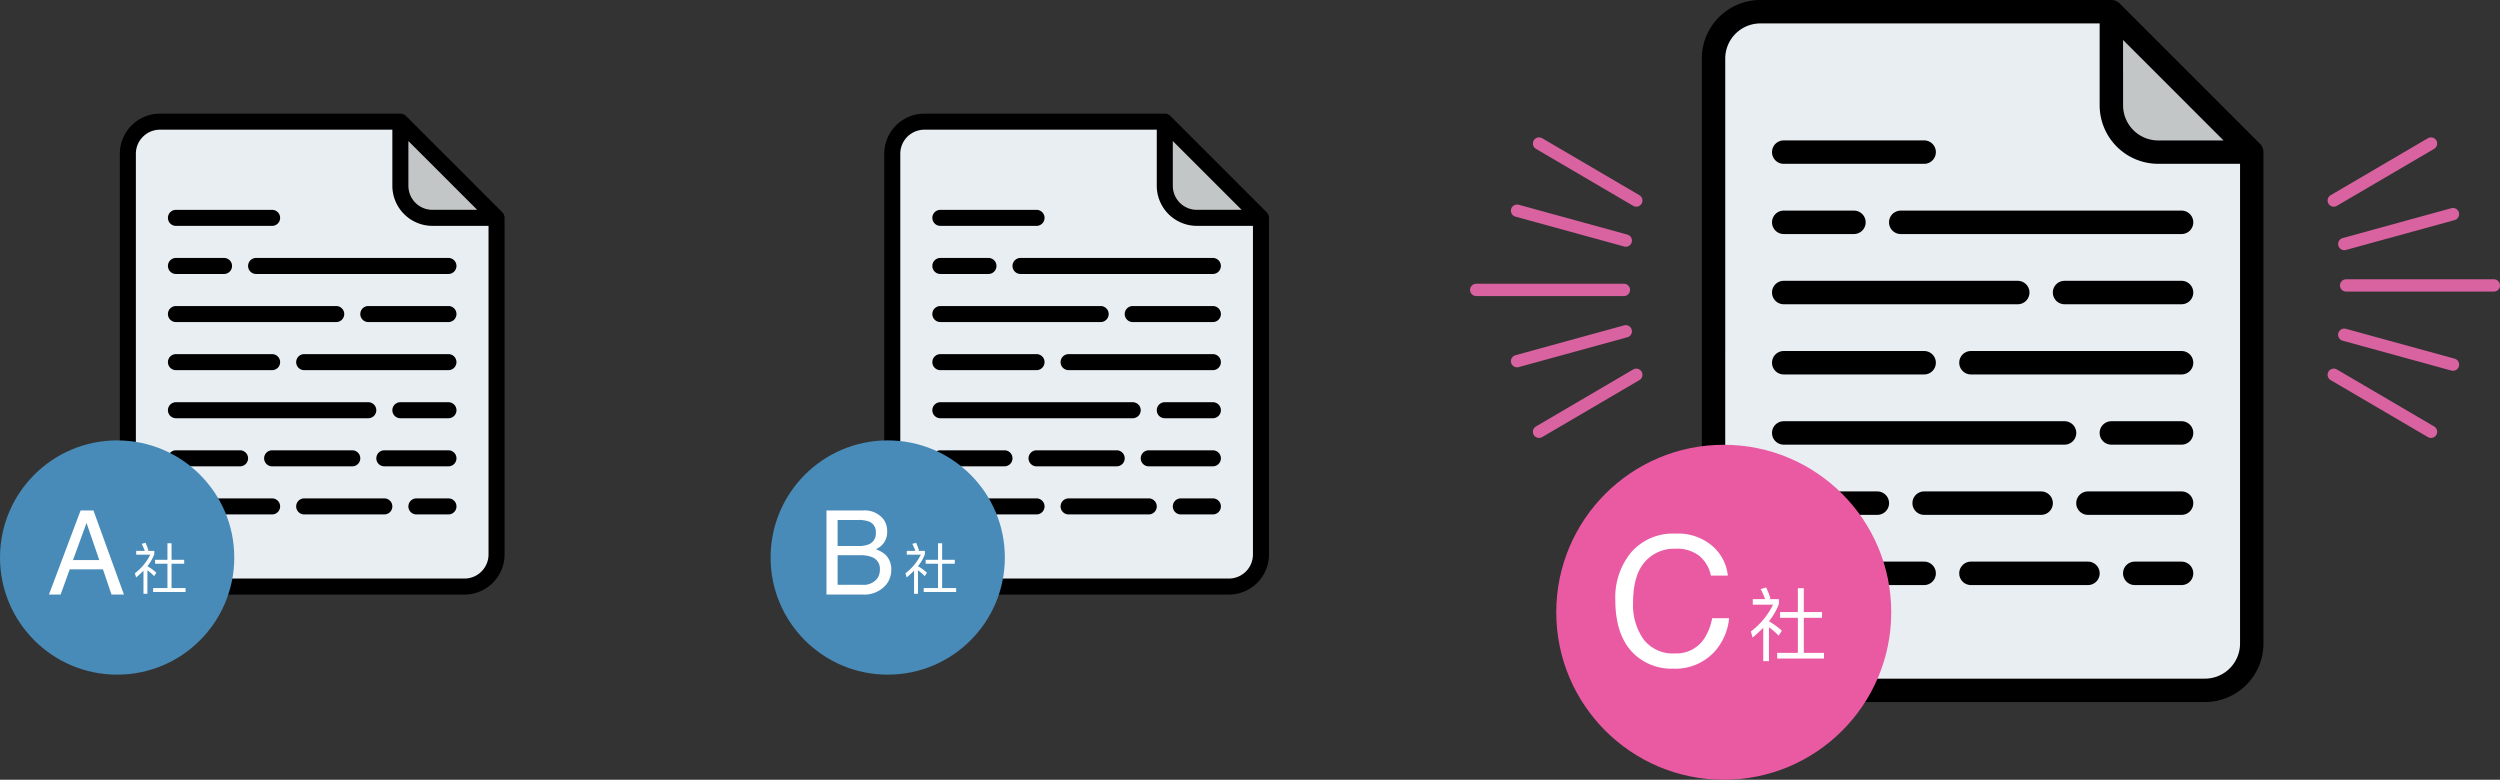 <svg xmlns:xlink="http://www.w3.org/1999/xlink" xmlns="http://www.w3.org/2000/svg" width="405.536" height="126.486" viewBox="0 0 405.536 126.486">
  <rect x="0" y="0" width="405.536" height="126.486" fill="#333333" stroke="none"/>
  <g id="img" transform="translate(-464.28 -1822.562)">
    <g id="file" transform="translate(419.72 1825)">
      <path id="Path_345" data-name="Path 345" d="M126.608,99.411H77.2a5.2,5.2,0,0,1-5.2-5.2V29.2A5.2,5.2,0,0,1,77.2,24h39.006l15.6,15.6V94.211A5.2,5.2,0,0,1,126.608,99.411Z" transform="translate(-6.7 -6.7)" fill="#e9eef2"/>
      <path id="Path_346" data-name="Path 346" d="M359.6,39.6H349.2a5.2,5.2,0,0,1-5.2-5.2V24Z" transform="translate(-234.493 -6.7)" fill="#c3c6c7"/>
      <path id="Path_347" data-name="Path 347" d="M70.5,94.012h49.407a6.508,6.508,0,0,0,6.5-6.5V32.9a1.3,1.3,0,0,0-.381-.919l-15.6-15.6a1.3,1.3,0,0,0-.919-.381H70.5A6.508,6.508,0,0,0,64,22.5v65.01a6.508,6.508,0,0,0,6.5,6.5Zm40.306-73.573L121.97,31.6h-7.263a3.9,3.9,0,0,1-3.9-3.9ZM66.6,22.5a3.905,3.905,0,0,1,3.9-3.9h37.706v9.1a6.508,6.508,0,0,0,6.5,6.5h9.1V87.511a3.905,3.905,0,0,1-3.9,3.9H70.5a3.905,3.905,0,0,1-3.9-3.9Z"/>
      <path id="Path_348" data-name="Path 348" d="M192,161.3a1.3,1.3,0,0,0,1.3,1.3h31.2a1.3,1.3,0,1,0,0-2.6H193.3A1.3,1.3,0,0,0,192,161.3Z" transform="translate(-107.197 -120.596)"/>
      <path id="Path_349" data-name="Path 349" d="M113.3,210.6h26a1.3,1.3,0,0,0,0-2.6h-26a1.3,1.3,0,0,0,0,2.6Z" transform="translate(-40.199 -160.795)"/>
      <path id="Path_350" data-name="Path 350" d="M264.7,256H241.3a1.3,1.3,0,0,0,0,2.6h23.4a1.3,1.3,0,0,0,0-2.6Z" transform="translate(-147.396 -200.994)"/>
      <path id="Path_351" data-name="Path 351" d="M113.3,306.6h31.2a1.3,1.3,0,1,0,0-2.6H113.3a1.3,1.3,0,0,0,0,2.6Z" transform="translate(-40.199 -241.193)"/>
      <path id="Path_352" data-name="Path 352" d="M113.3,162.6h7.8a1.3,1.3,0,1,0,0-2.6h-7.8a1.3,1.3,0,0,0,0,2.6Z" transform="translate(-40.199 -120.596)"/>
      <path id="Path_353" data-name="Path 353" d="M318.3,208h-13a1.3,1.3,0,0,0,0,2.6h13a1.3,1.3,0,0,0,0-2.6Z" transform="translate(-200.994 -160.795)"/>
      <path id="Path_354" data-name="Path 354" d="M113.3,258.6h15.6a1.3,1.3,0,1,0,0-2.6H113.3a1.3,1.3,0,1,0,0,2.6Z" transform="translate(-40.199 -200.994)"/>
      <path id="Path_355" data-name="Path 355" d="M345.1,304h-7.8a1.3,1.3,0,0,0,0,2.6h7.8a1.3,1.3,0,0,0,0-2.6Z" transform="translate(-227.793 -241.193)"/>
      <path id="Path_356" data-name="Path 356" d="M254.3,400h-13a1.3,1.3,0,0,0,0,2.6h13a1.3,1.3,0,0,0,0-2.6Z" transform="translate(-147.396 -321.591)"/>
      <path id="Path_357" data-name="Path 357" d="M113.3,402.6h15.6a1.3,1.3,0,0,0,0-2.6H113.3a1.3,1.3,0,1,0,0,2.6Z" transform="translate(-40.199 -321.591)"/>
      <path id="Path_358" data-name="Path 358" d="M113.3,354.6h10.4a1.3,1.3,0,0,0,0-2.6H113.3a1.3,1.3,0,0,0,0,2.6Z" transform="translate(-40.199 -281.392)"/>
      <path id="Path_359" data-name="Path 359" d="M113.3,114.6h15.6a1.3,1.3,0,1,0,0-2.6H113.3a1.3,1.3,0,1,0,0,2.6Z" transform="translate(-40.199 -80.398)"/>
      <path id="Path_360" data-name="Path 360" d="M223.6,353.3a1.3,1.3,0,0,0-1.3-1.3h-13a1.3,1.3,0,0,0,0,2.6h13A1.3,1.3,0,0,0,223.6,353.3Z" transform="translate(-120.596 -281.392)"/>
      <path id="Path_361" data-name="Path 361" d="M331.7,352H321.3a1.3,1.3,0,0,0,0,2.6h10.4a1.3,1.3,0,1,0,0-2.6Z" transform="translate(-214.394 -281.392)"/>
      <path id="Path_362" data-name="Path 362" d="M358.5,400h-5.2a1.3,1.3,0,0,0,0,2.6h5.2a1.3,1.3,0,0,0,0-2.6Z" transform="translate(-241.193 -321.591)"/>
      <g id="Group_150" data-name="Group 150" transform="translate(-379 -1854)">
        <circle id="Ellipse_26" data-name="Ellipse 26" cx="19" cy="19" r="19" transform="translate(423.561 1923)" fill="#488bb8"/>
        <path id="Path_399" data-name="Path 399" d="M2.106-5.585.037-11.606l-2.2,6.021ZM-.928-13.628H1.16L6.1,0H4.082L2.7-4.082H-2.69L-4.166,0H-6.058Z" transform="translate(437.561 1948)" fill="#fff"/>
        <path id="Path_400" data-name="Path 400" d="M1.161-7.308v2.682H-.846v.639H1.161V-.045H-1.161V.594H4.1V-.045H1.827V-3.987H3.879v-.639H1.827V-7.308ZM-2.727-2.862V.882h.639V-2.925A7.763,7.763,0,0,1-1-1.98l.36-.558A8.27,8.27,0,0,0-2.088-3.591,7.182,7.182,0,0,0-.972-5.535v-.549H-2.106l.189-.072a11.728,11.728,0,0,0-.477-1.233l-.621.171A9.181,9.181,0,0,1-2.52-6.084H-3.906v.621h2.277A8.391,8.391,0,0,1-4.122-2.448l.2.684C-3.483-2.133-3.087-2.5-2.727-2.862Z" transform="translate(449.561 1947)" fill="#fff"/>
      </g>
    </g>
    <g id="file-2" data-name="file" transform="translate(543.72 1825)">
      <path id="Path_345-2" data-name="Path 345" d="M126.608,99.411H77.2a5.2,5.2,0,0,1-5.2-5.2V29.2A5.2,5.2,0,0,1,77.2,24h39.006l15.6,15.6V94.211A5.2,5.2,0,0,1,126.608,99.411Z" transform="translate(-6.7 -6.7)" fill="#e9eef2"/>
      <path id="Path_346-2" data-name="Path 346" d="M359.6,39.6H349.2a5.2,5.2,0,0,1-5.2-5.2V24Z" transform="translate(-234.493 -6.7)" fill="#c3c6c7"/>
      <path id="Path_347-2" data-name="Path 347" d="M70.5,94.012h49.407a6.508,6.508,0,0,0,6.5-6.5V32.9a1.3,1.3,0,0,0-.381-.919l-15.6-15.6a1.3,1.3,0,0,0-.919-.381H70.5A6.508,6.508,0,0,0,64,22.5v65.01a6.508,6.508,0,0,0,6.5,6.5Zm40.306-73.573L121.97,31.6h-7.263a3.9,3.9,0,0,1-3.9-3.9ZM66.6,22.5a3.905,3.905,0,0,1,3.9-3.9h37.706v9.1a6.508,6.508,0,0,0,6.5,6.5h9.1V87.511a3.905,3.905,0,0,1-3.9,3.9H70.5a3.905,3.905,0,0,1-3.9-3.9Z"/>
      <path id="Path_348-2" data-name="Path 348" d="M192,161.3a1.3,1.3,0,0,0,1.3,1.3h31.2a1.3,1.3,0,1,0,0-2.6H193.3A1.3,1.3,0,0,0,192,161.3Z" transform="translate(-107.197 -120.596)"/>
      <path id="Path_349-2" data-name="Path 349" d="M113.3,210.6h26a1.3,1.3,0,0,0,0-2.6h-26a1.3,1.3,0,0,0,0,2.6Z" transform="translate(-40.199 -160.795)"/>
      <path id="Path_350-2" data-name="Path 350" d="M264.7,256H241.3a1.3,1.3,0,0,0,0,2.6h23.4a1.3,1.3,0,0,0,0-2.6Z" transform="translate(-147.396 -200.994)"/>
      <path id="Path_351-2" data-name="Path 351" d="M113.3,306.6h31.2a1.3,1.3,0,1,0,0-2.6H113.3a1.3,1.3,0,0,0,0,2.6Z" transform="translate(-40.199 -241.193)"/>
      <path id="Path_352-2" data-name="Path 352" d="M113.3,162.6h7.8a1.3,1.3,0,1,0,0-2.6h-7.8a1.3,1.3,0,0,0,0,2.6Z" transform="translate(-40.199 -120.596)"/>
      <path id="Path_353-2" data-name="Path 353" d="M318.3,208h-13a1.3,1.3,0,0,0,0,2.6h13a1.3,1.3,0,0,0,0-2.6Z" transform="translate(-200.994 -160.795)"/>
      <path id="Path_354-2" data-name="Path 354" d="M113.3,258.6h15.6a1.3,1.3,0,1,0,0-2.6H113.3a1.3,1.3,0,1,0,0,2.6Z" transform="translate(-40.199 -200.994)"/>
      <path id="Path_355-2" data-name="Path 355" d="M345.1,304h-7.8a1.3,1.3,0,0,0,0,2.6h7.8a1.3,1.3,0,0,0,0-2.6Z" transform="translate(-227.793 -241.193)"/>
      <path id="Path_356-2" data-name="Path 356" d="M254.3,400h-13a1.3,1.3,0,0,0,0,2.6h13a1.3,1.3,0,0,0,0-2.6Z" transform="translate(-147.396 -321.591)"/>
      <path id="Path_357-2" data-name="Path 357" d="M113.3,402.6h15.6a1.3,1.3,0,0,0,0-2.6H113.3a1.3,1.3,0,1,0,0,2.6Z" transform="translate(-40.199 -321.591)"/>
      <path id="Path_358-2" data-name="Path 358" d="M113.3,354.6h10.4a1.3,1.3,0,0,0,0-2.6H113.3a1.3,1.3,0,0,0,0,2.6Z" transform="translate(-40.199 -281.392)"/>
      <path id="Path_359-2" data-name="Path 359" d="M113.3,114.6h15.6a1.3,1.3,0,1,0,0-2.6H113.3a1.3,1.3,0,1,0,0,2.6Z" transform="translate(-40.199 -80.398)"/>
      <path id="Path_360-2" data-name="Path 360" d="M223.6,353.3a1.3,1.3,0,0,0-1.3-1.3h-13a1.3,1.3,0,0,0,0,2.6h13A1.3,1.3,0,0,0,223.6,353.3Z" transform="translate(-120.596 -281.392)"/>
      <path id="Path_361-2" data-name="Path 361" d="M331.7,352H321.3a1.3,1.3,0,0,0,0,2.6h10.4a1.3,1.3,0,1,0,0-2.6Z" transform="translate(-214.394 -281.392)"/>
      <path id="Path_362-2" data-name="Path 362" d="M358.5,400h-5.2a1.3,1.3,0,0,0,0,2.6h5.2a1.3,1.3,0,0,0,0-2.6Z" transform="translate(-241.193 -321.591)"/>
      <g id="Group_151" data-name="Group 151" transform="translate(-378 -1854)">
        <circle id="Ellipse_26-2" data-name="Ellipse 26" cx="19" cy="19" r="19" transform="translate(423.561 1923)" fill="#488bb8"/>
        <path id="Path_397" data-name="Path 397" d="M.232-7.867A4.141,4.141,0,0,0,2.05-8.192a1.871,1.871,0,0,0,1.021-1.837,1.771,1.771,0,0,0-1.085-1.8,4.879,4.879,0,0,0-1.818-.26H-3.126v4.221Zm.622,6.29a2.808,2.808,0,0,0,2.421-.983,2.476,2.476,0,0,0,.455-1.5A2,2,0,0,0,2.4-6.086,5.022,5.022,0,0,0,.538-6.374H-3.126v4.8ZM-4.936-13.628H.918a3.881,3.881,0,0,1,3.4,1.429,3.3,3.3,0,0,1,.594,1.948,3.068,3.068,0,0,1-.733,2.115,3.582,3.582,0,0,1-1.095.8,4.631,4.631,0,0,1,1.568.9A3.265,3.265,0,0,1,5.576-3.98,3.8,3.8,0,0,1,4.75-1.6,4.65,4.65,0,0,1,.826,0H-4.936Z" transform="translate(437.561 1948)" fill="#fff"/>
        <path id="Path_398" data-name="Path 398" d="M1.161-7.308v2.682H-.846v.639H1.161V-.045H-1.161V.594H4.1V-.045H1.827V-3.987H3.879v-.639H1.827V-7.308ZM-2.727-2.862V.882h.639V-2.925A7.763,7.763,0,0,1-1-1.98l.36-.558A8.27,8.27,0,0,0-2.088-3.591,7.182,7.182,0,0,0-.972-5.535v-.549H-2.106l.189-.072a11.728,11.728,0,0,0-.477-1.233l-.621.171A9.181,9.181,0,0,1-2.52-6.084H-3.906v.621h2.277A8.391,8.391,0,0,1-4.122-2.448l.2.684C-3.483-2.133-3.087-2.5-2.727-2.862Z" transform="translate(449.561 1947)" fill="#fff"/>
      </g>
    </g>
    <g id="file-3" data-name="file" transform="translate(673.419 1806.562)">
      <path id="Path_345-3" data-name="Path 345" d="M151.717,134.085H79.592A7.592,7.592,0,0,1,72,126.493v-94.9A7.592,7.592,0,0,1,79.592,24h56.941l22.776,22.776v79.717A7.592,7.592,0,0,1,151.717,134.085Z" transform="translate(-3.181 -6.102)" fill="#e9eef2"/>
      <path id="Path_346-3" data-name="Path 346" d="M366.776,46.776H351.592A7.592,7.592,0,0,1,344,39.184V24Z" transform="translate(-210.648 -6.102)" fill="#c3c6c7"/>
      <path id="Path_347-3" data-name="Path 347" d="M73.49,129.882h72.125a9.5,9.5,0,0,0,9.49-9.49V40.674a1.9,1.9,0,0,0-.556-1.342L131.773,16.556A1.9,1.9,0,0,0,130.431,16H73.49A9.5,9.5,0,0,0,64,25.49v94.9a9.5,9.5,0,0,0,9.49,9.49Zm58.839-107.4,16.3,16.3h-10.6a5.7,5.7,0,0,1-5.694-5.694ZM67.8,25.49A5.7,5.7,0,0,1,73.49,19.8h55.043V33.082a9.5,9.5,0,0,0,9.49,9.49h13.286v77.819a5.7,5.7,0,0,1-5.694,5.694H73.49a5.7,5.7,0,0,1-5.694-5.694Z" transform="translate(2.921)"/>
      <path id="Path_348-3" data-name="Path 348" d="M192,161.9a1.9,1.9,0,0,0,1.9,1.9h45.553a1.9,1.9,0,0,0,0-3.8H193.9A1.9,1.9,0,0,0,192,161.9Z" transform="translate(-94.71 -109.836)"/>
      <path id="Path_349-3" data-name="Path 349" d="M113.9,211.8h37.961a1.9,1.9,0,0,0,0-3.8H113.9a1.9,1.9,0,1,0,0,3.8Z" transform="translate(-33.691 -146.447)"/>
      <path id="Path_350-3" data-name="Path 350" d="M276.062,256H241.9a1.9,1.9,0,0,0,0,3.8h34.164a1.9,1.9,0,0,0,0-3.8Z" transform="translate(-131.322 -183.059)"/>
      <path id="Path_351-3" data-name="Path 351" d="M113.9,307.8h45.553a1.9,1.9,0,1,0,0-3.8H113.9a1.9,1.9,0,1,0,0,3.8Z" transform="translate(-33.691 -219.671)"/>
      <path id="Path_352-3" data-name="Path 352" d="M113.9,163.8h11.388a1.9,1.9,0,1,0,0-3.8H113.9a1.9,1.9,0,1,0,0,3.8Z" transform="translate(-33.691 -109.836)"/>
      <path id="Path_353-3" data-name="Path 353" d="M324.878,208H305.9a1.9,1.9,0,1,0,0,3.8h18.98a1.9,1.9,0,1,0,0-3.8Z" transform="translate(-180.138 -146.447)"/>
      <path id="Path_354-3" data-name="Path 354" d="M113.9,259.8h22.776a1.9,1.9,0,1,0,0-3.8H113.9a1.9,1.9,0,1,0,0,3.8Z" transform="translate(-33.691 -183.059)"/>
      <path id="Path_355-3" data-name="Path 355" d="M349.286,304H337.9a1.9,1.9,0,1,0,0,3.8h11.388a1.9,1.9,0,0,0,0-3.8Z" transform="translate(-204.546 -219.671)"/>
      <path id="Path_356-3" data-name="Path 356" d="M260.878,400H241.9a1.9,1.9,0,0,0,0,3.8h18.98a1.9,1.9,0,1,0,0-3.8Z" transform="translate(-131.322 -292.895)"/>
      <path id="Path_357-3" data-name="Path 357" d="M113.9,403.8h22.776a1.9,1.9,0,1,0,0-3.8H113.9a1.9,1.9,0,1,0,0,3.8Z" transform="translate(-33.691 -292.895)"/>
      <path id="Path_358-3" data-name="Path 358" d="M113.9,355.8h15.184a1.9,1.9,0,0,0,0-3.8H113.9a1.9,1.9,0,0,0,0,3.8Z" transform="translate(-33.691 -256.283)"/>
      <path id="Path_359-3" data-name="Path 359" d="M113.9,115.8h22.776a1.9,1.9,0,1,0,0-3.8H113.9a1.9,1.9,0,1,0,0,3.8Z" transform="translate(-33.691 -73.224)"/>
      <path id="Path_360-3" data-name="Path 360" d="M230.776,353.9a1.9,1.9,0,0,0-1.9-1.9H209.9a1.9,1.9,0,0,0,0,3.8h18.98A1.9,1.9,0,0,0,230.776,353.9Z" transform="translate(-106.914 -256.283)"/>
      <path id="Path_361-3" data-name="Path 361" d="M337.082,352H321.9a1.9,1.9,0,0,0,0,3.8h15.184a1.9,1.9,0,0,0,0-3.8Z" transform="translate(-192.342 -256.283)"/>
      <path id="Path_362-3" data-name="Path 362" d="M361.49,400H353.9a1.9,1.9,0,1,0,0,3.8h7.592a1.9,1.9,0,0,0,0-3.8Z" transform="translate(-216.75 -292.895)"/>
      <g id="Group_152" data-name="Group 152" transform="translate(43.309 88.149)">
        <circle id="Ellipse_26-3" data-name="Ellipse 26" cx="27.169" cy="27.169" r="27.169" transform="translate(0)" fill="#e95aa2"/>
        <path id="Path_395" data-name="Path 395" d="M.5-21.368a8.524,8.524,0,0,1,6.131,2.082,7.351,7.351,0,0,1,2.421,4.729H6.308a5.717,5.717,0,0,0-1.862-3.186A5.9,5.9,0,0,0,.531-18.918a6.278,6.278,0,0,0-4.963,2.159q-1.89,2.159-1.89,6.62A9.615,9.615,0,0,0-4.616-4.213,5.962,5.962,0,0,0,.474-1.94,5.378,5.378,0,0,0,5.218-4.333,9.1,9.1,0,0,0,6.507-7.646H9.254A9.387,9.387,0,0,1,6.818-2.138,8.666,8.666,0,0,1,.135.538,8.821,8.821,0,0,1-5.954-1.657Q-9.2-4.56-9.2-10.62a11.45,11.45,0,0,1,2.436-7.547A8.9,8.9,0,0,1,.5-21.368Z" transform="translate(18.781 35.781)" fill="#fff"/>
        <path id="Path_396" data-name="Path 396" d="M1.677-10.556v3.874h-2.9v.923h2.9V-.065H-1.677V.858H5.915V-.065H2.639V-5.759H5.6v-.923H2.639v-3.874ZM-3.939-4.134V1.274h.923v-5.5A11.213,11.213,0,0,1-1.443-2.86l.52-.806A11.946,11.946,0,0,0-3.016-5.187,10.374,10.374,0,0,0-1.4-7.995v-.793H-3.042l.273-.1a16.941,16.941,0,0,0-.689-1.781l-.9.247A13.261,13.261,0,0,1-3.64-8.788h-2v.9h3.289a12.12,12.12,0,0,1-3.6,4.355l.286.988C-5.031-3.081-4.459-3.614-3.939-4.134Z" transform="translate(37.516 33.822)" fill="#fff"/>
      </g>
      <g id="Group_153" data-name="Group 153" transform="translate(30.325 39.283)">
        <path id="Path_363" data-name="Path 363" d="M731.449,1860.28l-15.777-9.246" transform="translate(-705.481 -1851.035)" fill="none" stroke="#d863a0" stroke-linecap="round" stroke-width="2"/>
        <path id="Path_364" data-name="Path 364" d="M731.449,1851.035l-15.777,9.246" transform="translate(-705.481 -1813.524)" fill="none" stroke="#d863a0" stroke-linecap="round" stroke-width="2"/>
        <path id="Path_365" data-name="Path 365" d="M727.252,1867.88H703.294" transform="translate(-703.294 -1844.14)" fill="none" stroke="#d863a0" stroke-linecap="round" stroke-width="2"/>
        <path id="Path_366" data-name="Path 366" d="M15.777,9.246,0,0" transform="matrix(0.966, -0.259, 0.259, 0.966, 6.627, 10.893)" fill="none" stroke="#d863a0" stroke-linecap="round" stroke-width="2"/>
        <path id="Path_367" data-name="Path 367" d="M15.777,0,0,9.245" transform="matrix(0.966, 0.259, -0.259, 0.966, 9.02, 26.372)" fill="none" stroke="#d863a0" stroke-linecap="round" stroke-width="2"/>
      </g>
      <g id="Group_154" data-name="Group 154" transform="translate(195.397 86.04) rotate(180)">
        <path id="Path_363-2" data-name="Path 363" d="M15.777,9.246,0,0" transform="translate(10.191)" fill="none" stroke="#d863a0" stroke-linecap="round" stroke-width="2"/>
        <path id="Path_364-2" data-name="Path 364" d="M15.777,0,0,9.246" transform="translate(10.191 37.511)" fill="none" stroke="#d863a0" stroke-linecap="round" stroke-width="2"/>
        <path id="Path_365-2" data-name="Path 365" d="M23.958,0H0" transform="translate(0 23.74)" fill="none" stroke="#d863a0" stroke-linecap="round" stroke-width="2"/>
        <path id="Path_366-2" data-name="Path 366" d="M15.777,9.246,0,0" transform="matrix(0.966, -0.259, 0.259, 0.966, 6.627, 10.893)" fill="none" stroke="#d863a0" stroke-linecap="round" stroke-width="2"/>
        <path id="Path_367-2" data-name="Path 367" d="M15.777,0,0,9.245" transform="matrix(0.966, 0.259, -0.259, 0.966, 9.02, 26.372)" fill="none" stroke="#d863a0" stroke-linecap="round" stroke-width="2"/>
      </g>
    </g>
  </g>
</svg>